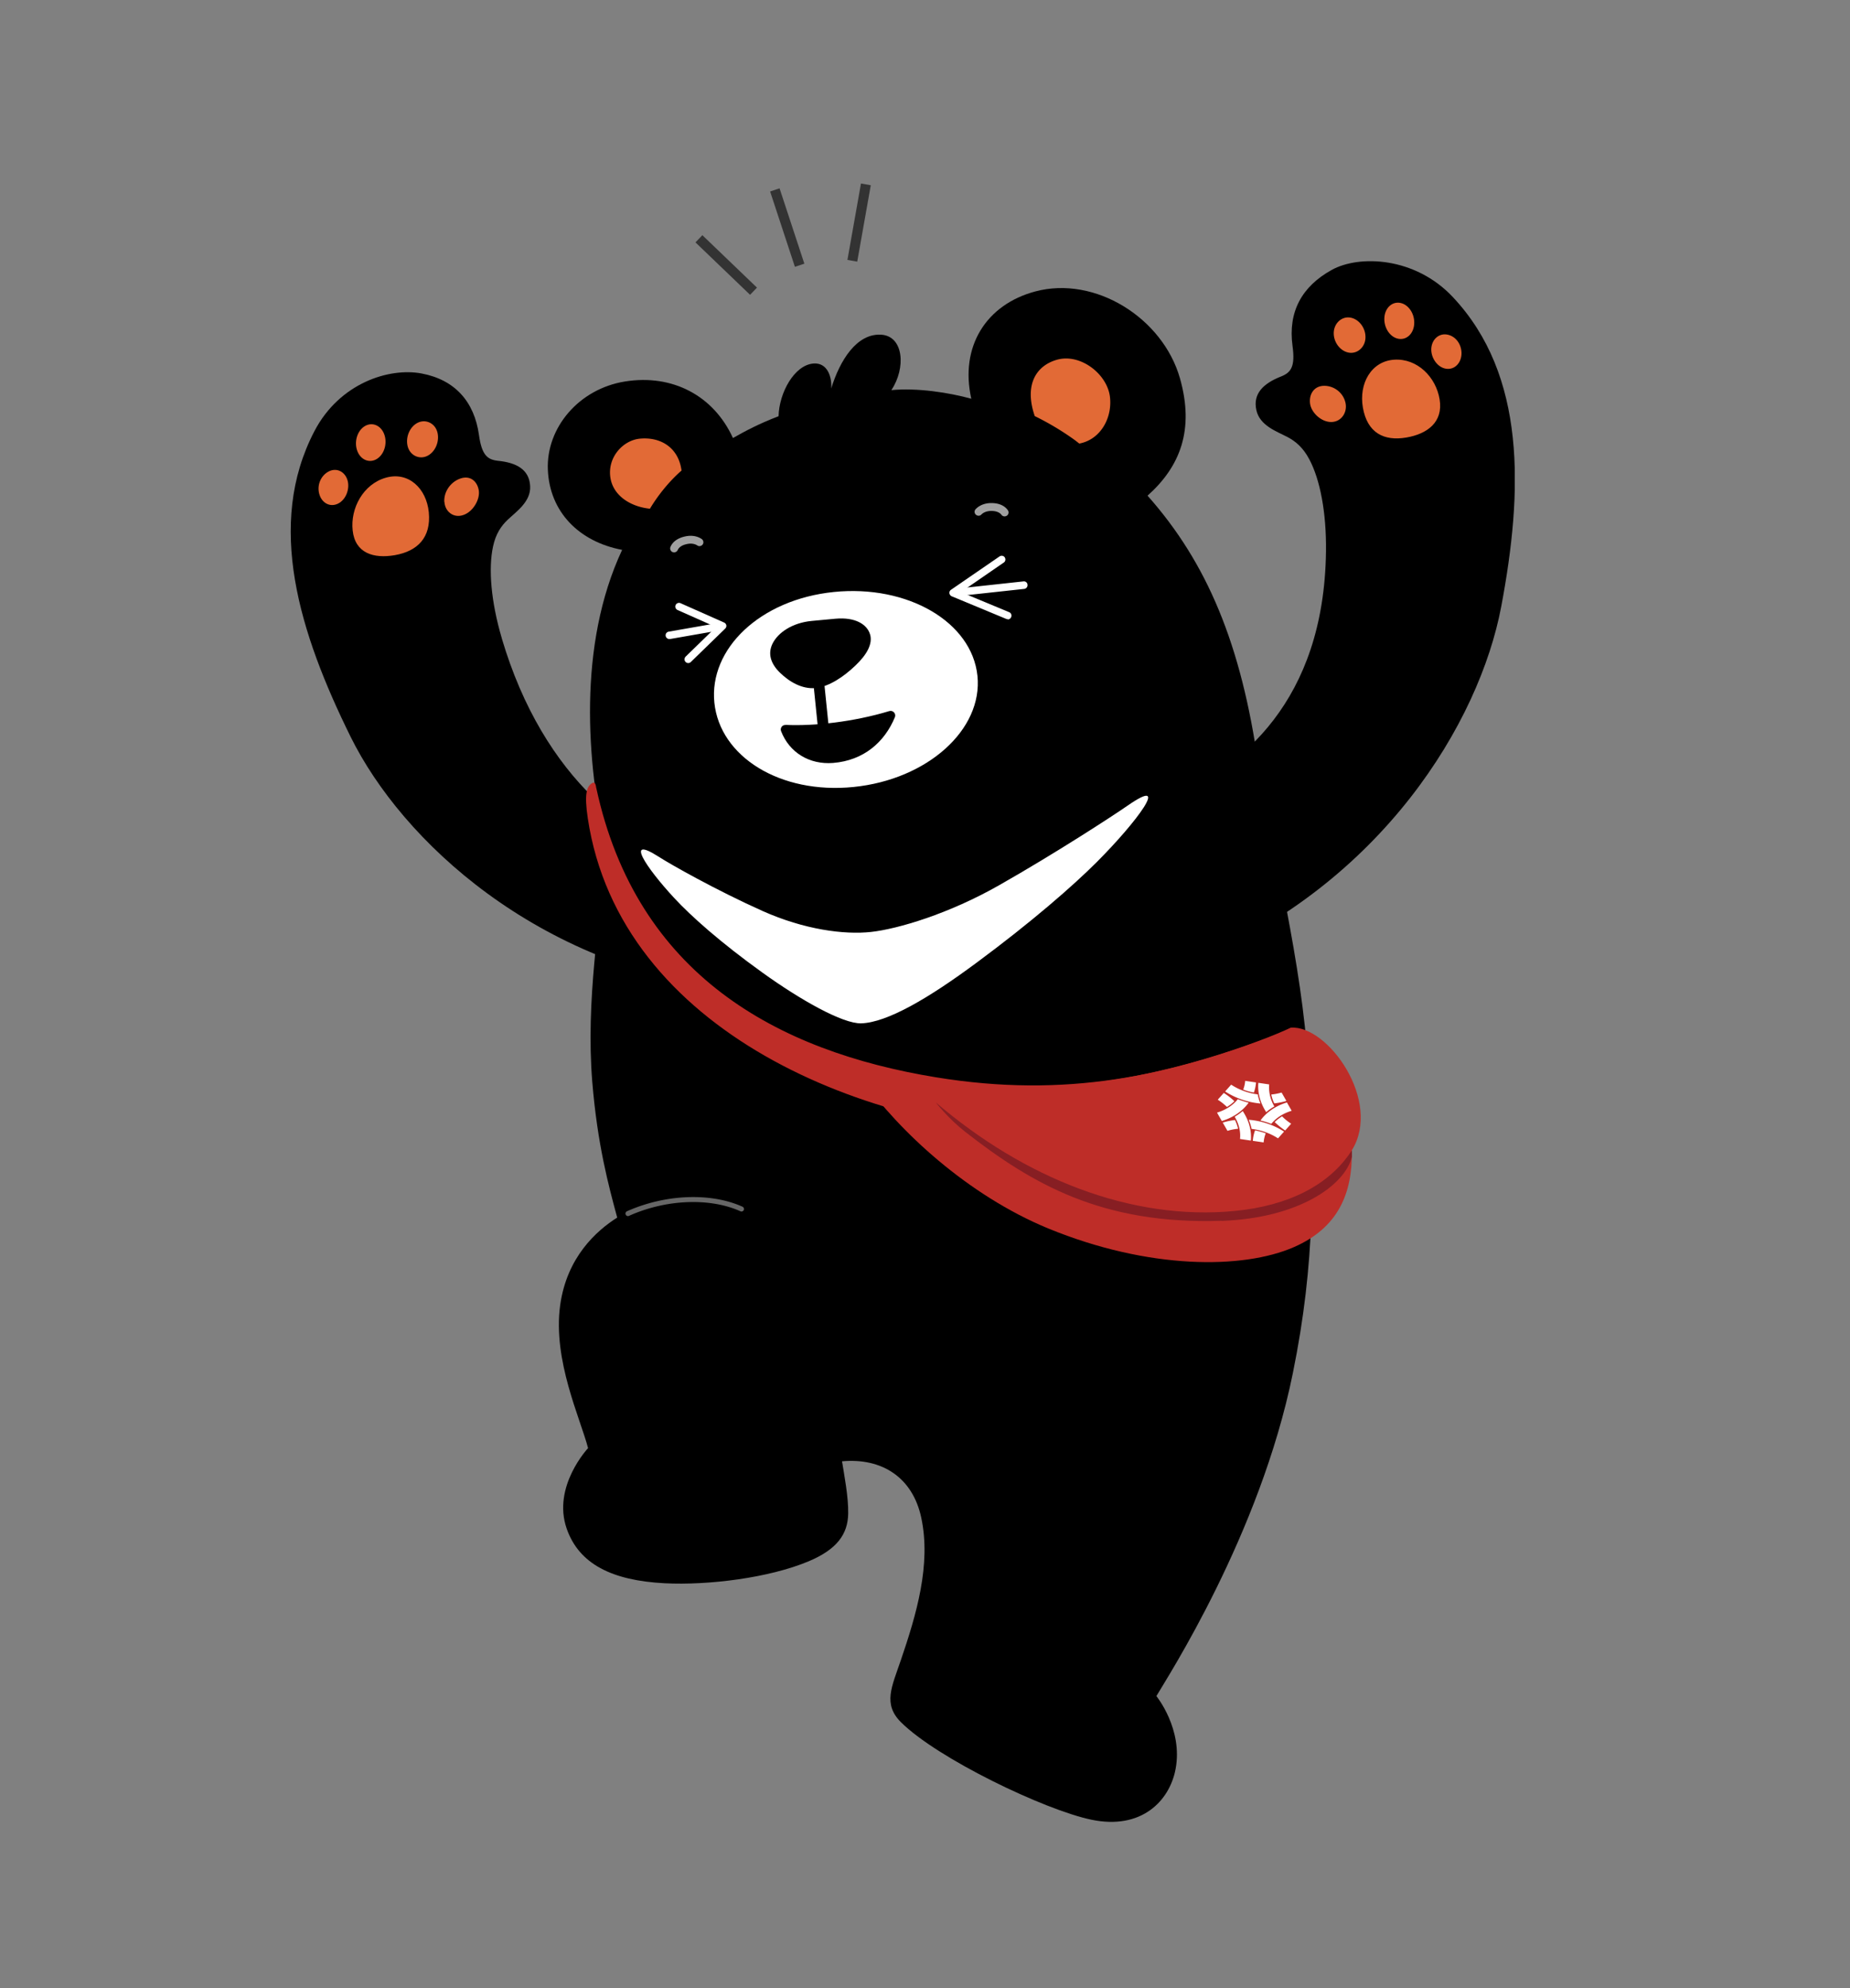 <svg width="540" height="580" viewBox="0 0 540 580" fill="none" xmlns="http://www.w3.org/2000/svg"><rect x="0" y="0" width="540" height="580" fill="#808080" stroke="none"/><mask id="mask0_341_8174" style="mask-type:alpha" maskUnits="userSpaceOnUse" x="0" y="0" width="540" height="580"><path fill="#D9D9D9" d="M0 0h540v580H0z"/></mask><g clip-path="url(#clip0_341_8174)"><path d="M381.804 310.43c-1.687-28.889-10.338-63.205-14.467-87.064-4.99-35.501-15.077-59.288-32.38-78.763 9.513-8.48 13.749-19.224 9.441-34.316-5.026-17.535-24.77-29.931-42.217-25.26-14.288 3.809-22.078 16.026-18.667 31.297-6.498-1.797-15.796-3.234-23.334-2.515 4.307-6.432 3.625-15.81-3.016-16.17-7.108-.395-12.026 7.51-14.539 15.702.251-3.198-1.005-7.581-5.133-7.294-5.637.395-10.088 8.588-10.232 15.379-5.636 2.156-9.656 4.276-13.318 6.36-5.636-12.361-17.662-18.721-31.519-16.493-13.462 2.156-23.011 13.511-22.509 25.728.503 12.217 8.975 20.984 21.683 23.392-12.959 27.704-10.446 61.947-4.631 87.747-1.938 20.84-5.995 43.837-4.092 67.373 1.508 18.361 4.774 30.398 7.287 39.669-6.067 3.845-14.718 11.534-16.657 25.62-2.189 16.026 5.924 33.021 8.149 41.645 0 0-10.518 11.175-6.246 23.464 3.59 10.349 13.247 15.163 28.575 15.954 12.744.647 30.442-1.545 42.038-6.396 8.292-3.485 11.451-7.905 11.559-13.906.108-4.815-1.185-11.426-1.795-15.271 11.631-1.078 20.606 4.707 23.119 16.421 2.944 13.726-1.436 28.351-5.959 41.61-2.621 7.725-5.277 12.756 0 18.038 10.554 10.564 41.965 25.655 55.679 28.494 14.539 3.018 22.759-5.462 24.519-14.768 2.225-11.714-5.601-21.308-5.601-21.308 3.052-5.246 30.227-46.999 39.812-94.107 6.641-32.59 6.318-57.599 4.416-90.226l.035-.036z" fill="#000"/><path d="M313.956 128.577c.359.251.718.539 1.077.826 6.174-1.15 9.728-7.474 8.939-13.726-.862-6.648-8.652-12.612-15.401-10.744-6.175 1.725-9.657 7.366-6.534 16.457a80.478 80.478 0 0111.955 7.187h-.036zM189.71 148.411c2.298-3.844 5.564-7.941 9.226-11.139-.897-6.755-6.139-9.845-12.098-9.306-4.918.431-9.513 5.354-8.687 11.247.754 5.425 5.959 8.623 11.559 9.198z" fill="#E26A36"/><path d="M146.452 186.14c-3.159-10.707-3.913-20.266-2.549-26.661.79-3.737 2.37-6.037 4.308-7.87 2.549-2.407 6.785-5.282 6.534-9.809-.251-4.815-3.985-6.827-9.334-7.366-3.087-.324-4.774-1.581-5.6-7.51-1.364-9.81-7.072-16.134-16.729-17.966-9.513-1.797-23.98 2.802-31.303 16.816-14.216 27.237-4.452 58.785 10.554 89.148 15.005 30.363 54.279 66.978 111.86 74.057l-6.677-38.34c-22.221-2.947-48.93-23.392-61.064-64.463v-.036zm240.594-25.26c.143-11.391-1.724-20.949-4.847-26.842-1.795-3.413-3.985-5.282-6.39-6.539-3.159-1.653-8.077-3.306-9.082-7.834-1.077-4.815 2.046-7.797 7.144-9.809 2.943-1.15 4.236-2.839 3.41-8.911-1.364-9.99 2.728-17.392 11.452-22.206 8.005-4.42 24.267-3.845 35.324 7.905 21.432 22.781 20.534 56.413 14.144 90.298-6.39 33.884-34.822 80.632-89.316 103.413l-7.646-47.287c20.965-8.983 45.232-28.53 45.807-72.152v-.036z" fill="#000"/><path d="M251.42 298.537c7.431-.252 19.278-7.043 33.673-17.715 15.939-11.786 28.145-22.422 35.073-29.357 11.667-11.678 21.827-25.332 9.047-16.493-4.344 3.019-21.18 13.978-37.586 23.284-14.647 8.337-29.545 12.756-37.371 13.619-7.826.862-19.529-.683-31.662-6.109-13.57-6.072-27.032-13.69-30.407-15.882-9.979-6.36-3.589 3.234 4.595 12.073 4.99 5.39 13.642 13.08 25.812 21.811 10.985 7.905 23.406 14.948 28.826 14.769z" fill="#fff"/><path d="M102.943 154.771c.718 6.612 6.103 8.265 12.313 7.187 6.57-1.15 10.626-5.103 9.908-12.505-.682-6.97-5.923-11.965-12.528-10.097-6.606 1.869-10.411 8.912-9.693 15.415zm26.78-8.336c.18 2.803 2.657 4.815 5.529 3.809 2.872-.97 4.954-4.635 4.487-7.258-.466-2.624-2.513-4.384-5.385-3.378-2.871 1.006-4.846 3.881-4.666 6.827h.035zm-10.769-16.385c.61 2.731 3.303 4.06 5.636 3.018 2.334-1.042 3.734-4.06 3.123-6.791-.61-2.731-3.302-4.06-5.636-3.018-2.333 1.042-3.733 4.06-3.123 6.791zm-14.647 1.545c1.005 2.623 3.59 3.629 5.744 2.264 2.154-1.366 3.087-4.6 2.082-7.223-1.005-2.623-3.59-3.629-5.744-2.263-2.154 1.365-3.087 4.599-2.082 7.222zm-11.129 12.469c.718 2.694 3.16 3.988 5.457 2.874 2.298-1.114 3.446-4.132 2.872-6.576-.682-2.73-3.16-3.988-5.457-2.874-2.297 1.114-3.59 3.881-2.872 6.576zm327.038-27.525c1.077 6.612-3.59 10.061-9.729 11.103-6.498 1.114-11.38-1.329-12.672-8.731-1.221-6.971 2.405-13.547 9.154-13.978 6.749-.431 12.206 5.103 13.247 11.606zm-27.463 1.042c.575 2.767-1.256 5.534-4.2 5.534-2.943 0-5.887-2.803-6.174-5.498-.288-2.695 1.22-5.066 4.164-5.066s5.6 2.084 6.21 5.03zm5.816-19.475c.144 2.839-2.046 5.031-4.523 4.815-2.477-.216-4.631-2.659-4.739-5.498-.108-2.838 2.046-5.03 4.523-4.815 2.477.216 4.631 2.66 4.739 5.498zm14.216-3.45c-.251 2.875-2.405 4.708-4.811 4.133-2.405-.575-4.128-3.378-3.877-6.252.252-2.875 2.406-4.708 4.811-4.133 2.405.575 4.128 3.378 3.877 6.252zm13.821 8.301c.036 2.839-1.939 4.923-4.38 4.635-2.441-.287-4.343-2.839-4.451-5.39-.108-2.838 1.938-4.922 4.379-4.635 2.442.288 4.38 2.515 4.452 5.39z" fill="#E26A36"/><path d="M196.89 161.131c-.179 0-.395 0-.574-.072-.575-.251-.862-.934-.611-1.509.359-.898 1.436-2.443 4.272-3.054 2.549-.575 4.236.323 4.847.755.502.359.646 1.078.287 1.581-.359.503-1.077.646-1.58.287-.287-.18-1.292-.79-3.051-.395-1.903.395-2.477 1.329-2.657 1.725a1.145 1.145 0 01-.933.682zm96.46-10.492c-.395.036-.79-.108-1.041-.467-.251-.323-1.005-1.114-2.944-1.114-1.795 0-2.656.791-2.908 1.042-.43.467-1.148.467-1.615.036a1.108 1.108 0 01-.036-1.617c.503-.539 1.939-1.761 4.559-1.761 2.908 0 4.272 1.294 4.811 2.084a1.143 1.143 0 01-.252 1.582 1.708 1.708 0 01-.538.215h-.036z" fill="#A0A0A0"/><path d="M285.309 197.136c1.615 15.702-14.575 30.255-36.114 32.447-21.54 2.191-39.058-8.876-40.674-24.578-1.615-15.703 13.319-30.111 34.858-32.303 21.539-2.192 40.314 8.731 41.93 24.47v-.036z" fill="#fff"/><path d="M240.603 199.402l-3.143.322 1.644 16.086 3.143-.322-1.644-16.086z" fill="#000"/><path d="M253.969 185.098c-.897-3.09-4.523-5.102-10.088-4.599l-3.482.323-3.482.324c-5.564.539-9.764 3.305-11.416 6.611-1.436 2.911-.574 5.821 2.154 8.48 2.729 2.659 6.426 4.851 10.375 4.492 3.949-.396 8.257-3.306 11.667-6.576 3.446-3.27 5.062-6.396 4.272-9.091v.036zm-24.698 26.375c8.292.395 19.852-.863 30.298-4.025 1.077-.323 2.046.719 1.652 1.761-2.98 7.222-9.047 12.648-18.058 13.367-6.892.539-12.779-3.019-15.185-9.307-.323-.862.359-1.832 1.293-1.761v-.035z" fill="#000"/><path d="M294.176 180.643s-.288 0-.431-.072l-15.939-6.612c-.359-.144-.611-.503-.682-.898a1.096 1.096 0 01.466-1.006l14.18-9.738c.503-.323 1.185-.215 1.508.288.323.503.215 1.185-.287 1.509l-12.529 8.624 14.108 5.856c.539.216.826.863.575 1.438-.18.431-.575.682-1.005.682l.036-.071z" fill="#fff"/><path d="M278.991 173.959c-.539 0-1.006-.431-1.077-.97a1.096 1.096 0 01.969-1.222l19.852-2.156c.61-.072 1.149.36 1.184.971a1.095 1.095 0 01-.969 1.221l-19.852 2.156h-.107zm-78.08 19.476c-.287 0-.575-.108-.79-.324-.431-.431-.395-1.114 0-1.545l8.867-8.624-11.236-4.994c-.539-.252-.79-.898-.539-1.437s.898-.791 1.436-.539l12.708 5.641c.323.144.575.431.646.79.072.36-.071.719-.323.971l-10.015 9.737a1.095 1.095 0 01-.754.324z" fill="#fff"/><path d="M195.382 186.428a1.11 1.11 0 01-1.077-.899c-.107-.61.287-1.149.898-1.257l15.005-2.623c.575-.072 1.149.287 1.257.898.108.611-.287 1.15-.898 1.258l-15.005 2.623h-.18z" fill="#fff"/><path d="M312.089 331.091c-58.73-.503-131.138-30.183-140.508-92.31-1.113-7.366-.251-9.306 1.113-10.241 1.364-.934 1.257 1.474 1.364 1.366 11.775 54.509 52.771 76.787 99.117 84.369 37.981 6.216 67.848-.431 99.26-12.361 2.8-1.042 4.02 1.15 4.667 3.701.646 2.551-.431 4.707-3.088 6.36-19.062 11.822-39.417 16.996-61.961 19.116h.036z" fill="#BE2D28"/><path d="M251.6 314.742c16.693 2.264 33.098 3.449 60.309 1.761 27.212-1.689 56.864-12.864 64.869-16.709 10.878-.755 26.709 21.524 17.806 35.789.252 12.648-4.056 22.637-16.908 28.242-14.898 6.504-42.361 6.576-71.654-5.425-23.585-9.702-43.725-28.531-54.422-43.622v-.036z" fill="#BE2D28"/><path d="M356.568 356.136c-34.858 1.186-55.392-10.78-74.777-25.907-5.062-3.953-8.652-8.624-8.652-8.624 25.739 22.027 57.007 34.639 87.413 31.656 15.365-1.509 27.499-7.438 34.032-17.678 0 0 .072 1.15.036 1.868-2.082 8.444-15.688 17.93-38.052 18.721v-.036z" fill="#871E23"/><path d="M371.932 321.857a11.225 11.225 0 01-.861-2.552 17.694 17.694 0 003.015-.575l1.4 2.444c-1.149.359-2.333.575-3.518.719l-.036-.036zm-12.564-5.426l-1.759 1.976c3.015 1.976 6.641 3.198 10.303 3.521a14.043 14.043 0 01-.79-2.659c-2.764-.359-5.457-1.329-7.754-2.838zm-2.154 2.407l-1.759 1.977a17.01 17.01 0 012.692 2.12c.79-.503 1.544-1.042 2.154-1.689-.933-.899-1.974-1.689-3.087-2.408zm3.302 7.151c1.185 2.084 1.652 4.24 1.436 6.288l3.159.467c.216-2.479-.323-5.066-1.759-7.618a15.248 15.248 0 00-.61-1.006 15.227 15.227 0 01-2.333 1.653l.107.216zm14.611 3.809l1.759-1.977c-1.005-.646-1.902-1.365-2.656-2.156-.79.503-1.544 1.042-2.154 1.689a23.257 23.257 0 003.051 2.444zm-4.667-13.439l-3.159-.467c-.251 2.874.539 5.857 2.298 8.552a13.95 13.95 0 012.369-1.653c-1.185-2.048-1.687-4.276-1.508-6.432zm-4.128 13.439c-.359.97-.574 1.976-.646 3.018l3.159.467a9.563 9.563 0 01.61-2.659 23.106 23.106 0 00-3.087-.862l-.036.036zm9.334-8.193c-3.411 1.042-6.031 2.911-7.754 5.282 1.076.252 2.153.575 3.159.97 1.4-1.689 3.41-3.054 5.959-3.809l-1.4-2.443h.036zm-18.775 5.857l1.4 2.443c1.005-.323 2.046-.503 3.087-.61-.18-.863-.503-1.725-.898-2.552a19.95 19.95 0 00-3.589.755v-.036zm17.913 2.659c-3.159-2.048-6.749-3.162-10.303-3.449.359.862.646 1.76.826 2.659 2.656.323 5.349 1.221 7.718 2.766l1.759-1.976zm-13.498-9.45s-.179.215-.287.359c-1.508 1.689-3.518 2.875-5.78 3.557l1.4 2.444c2.729-.827 5.17-2.264 7.001-4.312.287-.323.574-.683.825-1.042-1.077-.252-2.118-.611-3.159-1.006zm4.703-1.941c.323-.97.538-1.94.61-2.946l-3.159-.467a9.063 9.063 0 01-.574 2.551c1.005.395 2.046.683 3.087.862h.036z" fill="#fff"/><path d="M183.32 354.771a.739.739 0 01-.682-.432c-.179-.359 0-.79.359-.97 11.2-4.994 24.411-5.533 33.745-1.329.359.179.538.611.359.97-.18.359-.575.539-.969.359-8.939-4.024-21.719-3.521-32.525 1.33-.107.036-.179.072-.287.072z" fill="#666"/><path d="M227.549 54.946l-2.761.91 7.236 21.978 2.761-.91-7.236-21.979zm-22.533 13.667l-2.013 2.1 15.938 15.293 2.012-2.1-15.937-15.293zm46.295-15.081l-3.954 22.288 2.863.51 3.954-22.29-2.863-.508z" fill="#333"/></g><defs><clipPath id="clip0_341_8174"><path fill="#fff" transform="translate(84.85 53.55)" d="M0 0h357.3v477.9H0z"/></clipPath></defs></svg>